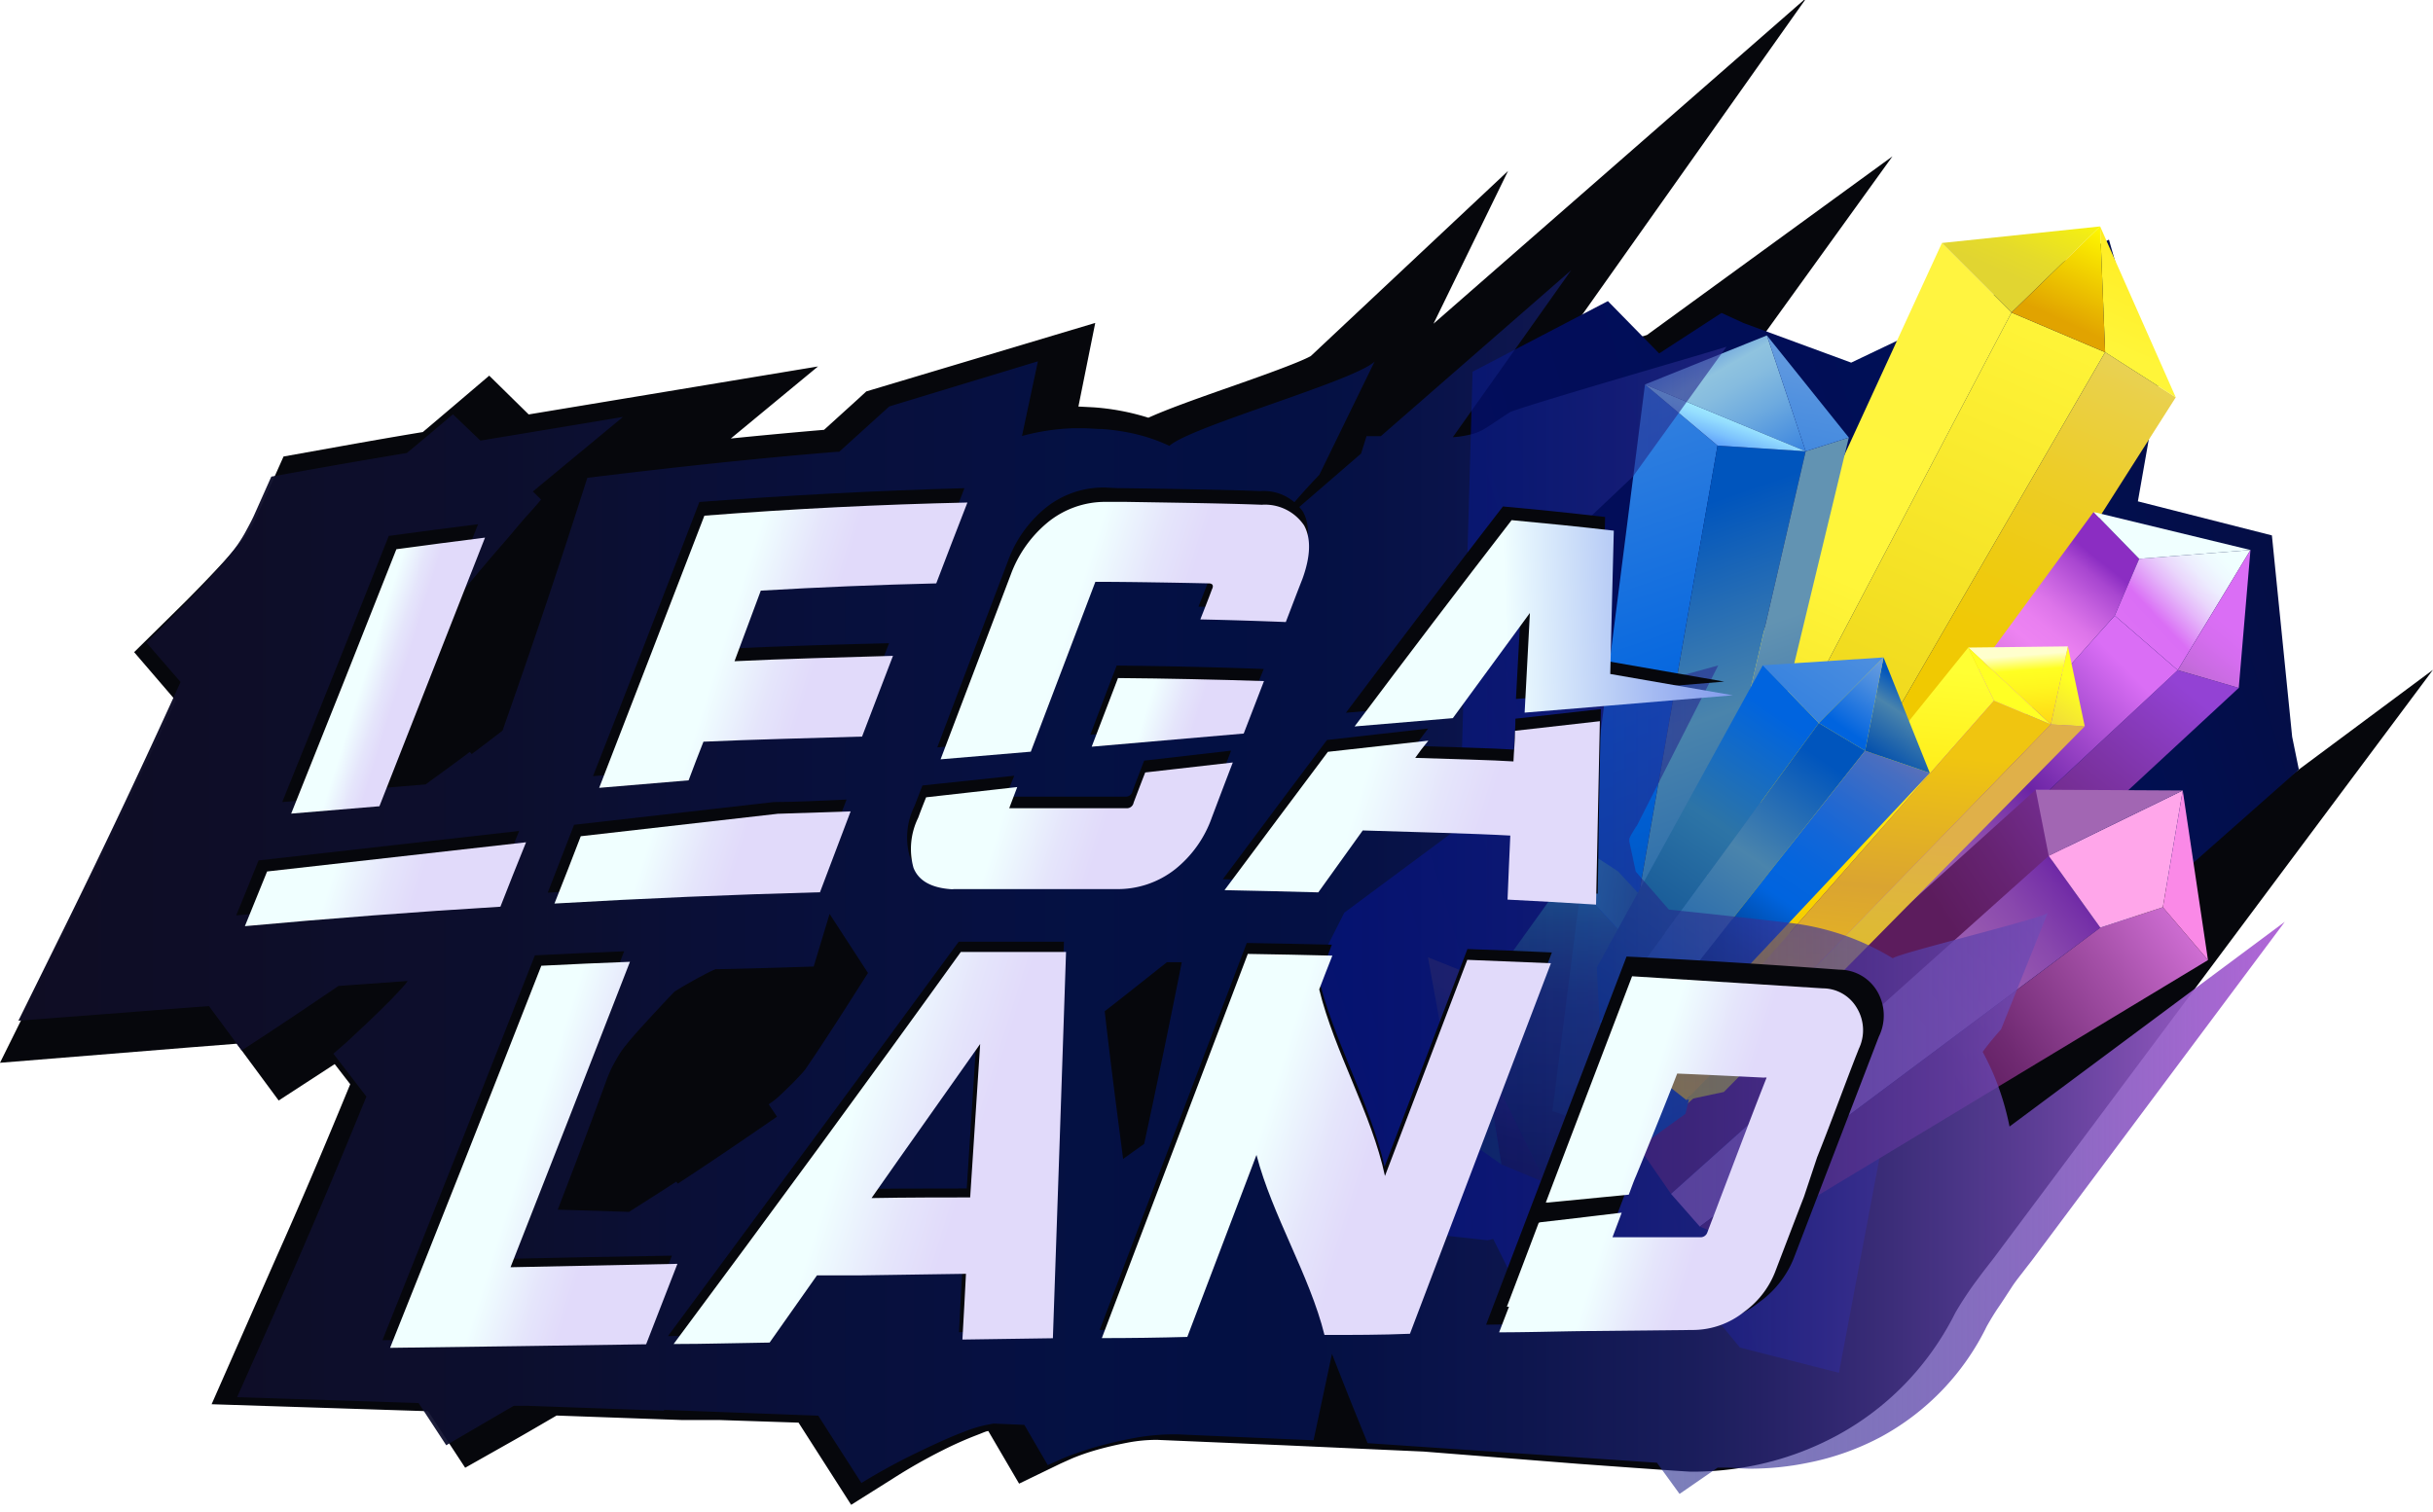 <svg id="Layer_1" data-name="Layer 1" xmlns="http://www.w3.org/2000/svg" xmlns:xlink="http://www.w3.org/1999/xlink" viewBox="0 0 185 115"><defs><style>.cls-1{mask:url(#mask);filter:url(#luminosity-noclip-2);}.cls-2{mix-blend-mode:multiply;fill:url(#linear-gradient);}.cls-3{fill:#06070c;}.cls-4{fill:url(#linear-gradient-2);}.cls-5{fill:url(#linear-gradient-3);}.cls-6{fill:url(#linear-gradient-4);}.cls-7{fill:url(#linear-gradient-5);}.cls-8{fill:url(#linear-gradient-6);}.cls-9{fill:url(#linear-gradient-7);}.cls-10{fill:url(#linear-gradient-8);}.cls-11{fill:url(#linear-gradient-9);}.cls-12{fill:url(#linear-gradient-10);}.cls-13{fill:url(#linear-gradient-11);}.cls-14{fill:url(#linear-gradient-12);}.cls-15{fill:url(#linear-gradient-13);}.cls-16{fill:url(#linear-gradient-14);}.cls-17{fill:url(#linear-gradient-15);}.cls-18{fill:url(#linear-gradient-16);}.cls-19{fill:url(#linear-gradient-17);}.cls-20{fill:url(#linear-gradient-18);}.cls-21{fill:url(#linear-gradient-19);}.cls-22{fill:url(#linear-gradient-20);}.cls-23{fill:url(#linear-gradient-21);}.cls-24{fill:url(#linear-gradient-22);}.cls-25{fill:url(#linear-gradient-23);}.cls-26{fill:url(#linear-gradient-24);}.cls-27{fill:url(#linear-gradient-25);}.cls-28{fill:url(#linear-gradient-26);}.cls-29{fill:url(#linear-gradient-27);}.cls-30{fill:url(#linear-gradient-28);}.cls-31{fill:url(#linear-gradient-29);}.cls-32{fill:url(#linear-gradient-30);}.cls-33{fill:url(#linear-gradient-31);}.cls-34{fill:url(#linear-gradient-32);}.cls-35{opacity:0.8;}.cls-36{fill:url(#linear-gradient-33);}.cls-37{fill:url(#linear-gradient-34);}.cls-38{fill:url(#linear-gradient-35);}.cls-39{fill:url(#linear-gradient-36);}.cls-40{mask:url(#mask-2);}.cls-41{fill:url(#linear-gradient-37);}.cls-42{fill:url(#linear-gradient-38);}.cls-43{fill:url(#linear-gradient-39);}.cls-44{fill:url(#linear-gradient-40);}.cls-45{fill:url(#linear-gradient-41);}.cls-46{fill:url(#linear-gradient-42);}.cls-47{fill:url(#linear-gradient-43);}.cls-48{fill:url(#linear-gradient-44);}.cls-49{fill:url(#linear-gradient-45);}.cls-50{fill:url(#linear-gradient-46);}.cls-51{fill:url(#linear-gradient-47);}.cls-52{fill:url(#linear-gradient-48);}.cls-53{fill:url(#linear-gradient-49);}.cls-54{fill:url(#linear-gradient-50);}.cls-55{fill:url(#linear-gradient-51);}.cls-56{fill:url(#linear-gradient-52);}.cls-57{fill:url(#linear-gradient-53);}.cls-58{fill:url(#linear-gradient-54);}.cls-59{fill:url(#linear-gradient-55);}.cls-60{fill:url(#linear-gradient-56);}.cls-61{fill:url(#linear-gradient-57);}.cls-62{fill:url(#linear-gradient-58);}.cls-63{fill:url(#linear-gradient-59);}.cls-64{filter:url(#luminosity-noclip);}</style><filter id="luminosity-noclip" x="108.58" y="-9119.03" width="10.61" height="32766" filterUnits="userSpaceOnUse" color-interpolation-filters="sRGB"><feFlood flood-color="#fff" result="bg"/><feBlend in="SourceGraphic" in2="bg"/></filter><mask id="mask" x="108.58" y="-9119.03" width="10.61" height="32766" maskUnits="userSpaceOnUse"><g class="cls-64"/></mask><linearGradient id="linear-gradient" x1="-33.06" y1="430.49" x2="-33.06" y2="418.01" gradientTransform="matrix(0.87, 0.22, -0.2, 0.98, 229, -337.96)" gradientUnits="userSpaceOnUse"><stop offset="0.06" stop-color="#fff"/><stop offset="0.36" stop-color="#fcfcfc"/><stop offset="1" stop-color="#fff"/></linearGradient><linearGradient id="linear-gradient-2" x1="270.4" y1="20.79" x2="55.51" y2="86.88" gradientUnits="userSpaceOnUse"><stop offset="0" stop-color="#0f0d24"/><stop offset="0.16" stop-color="#0e0d27"/><stop offset="0.3" stop-color="#0b0e32"/><stop offset="0.43" stop-color="#050e43"/><stop offset="0.53" stop-color="#000f55"/><stop offset="0.67" stop-color="#020d5a"/><stop offset="0.82" stop-color="#090967"/><stop offset="0.99" stop-color="#13017d"/><stop offset="1" stop-color="#14007f"/></linearGradient><linearGradient id="linear-gradient-3" x1="-14.53" y1="698.26" x2="-14.53" y2="636.84" gradientTransform="matrix(0.92, 0.4, -0.47, 1.03, 463.94, -631.68)" gradientUnits="userSpaceOnUse"><stop offset="0" stop-color="#e0bd00"/><stop offset="0.55" stop-color="#fdf135"/><stop offset="0.6" stop-color="#fff539"/><stop offset="0.92" stop-color="#fff440"/></linearGradient><linearGradient id="linear-gradient-4" x1="-8.96" y1="698.28" x2="-8.96" y2="639.18" gradientTransform="matrix(0.92, 0.4, -0.47, 1.03, 463.94, -631.68)" gradientUnits="userSpaceOnUse"><stop offset="0" stop-color="#e0bd00"/><stop offset="0.93" stop-color="#fdf135"/><stop offset="1" stop-color="#fff539"/></linearGradient><linearGradient id="linear-gradient-5" x1="-12.73" y1="639.25" x2="-12.73" y2="631.58" gradientTransform="matrix(0.92, 0.4, -0.47, 1.03, 463.94, -631.68)" gradientUnits="userSpaceOnUse"><stop offset="0.12" stop-color="#e1d531"/><stop offset="0.35" stop-color="#e5db2a"/><stop offset="0.71" stop-color="#f2ec16"/><stop offset="1" stop-color="#ff0"/></linearGradient><linearGradient id="linear-gradient-6" x1="-3.33" y1="698.28" x2="-3.33" y2="639.18" gradientTransform="matrix(0.92, 0.4, -0.47, 1.03, 463.94, -631.68)" gradientUnits="userSpaceOnUse"><stop offset="0" stop-color="#e6cb0a"/><stop offset="0.33" stop-color="#e9ca07"/><stop offset="0.53" stop-color="#f0c900"/><stop offset="0.62" stop-color="#f0c905"/><stop offset="0.72" stop-color="#eecb12"/><stop offset="0.83" stop-color="#edcd28"/><stop offset="0.94" stop-color="#ead047"/><stop offset="1" stop-color="#e8d25d"/></linearGradient><linearGradient id="linear-gradient-7" x1="-2.21" y1="640.06" x2="-2.21" y2="631.58" gradientTransform="matrix(0.92, 0.4, -0.47, 1.03, 463.94, -631.68)" gradientUnits="userSpaceOnUse"><stop offset="0" stop-color="#fff539"/><stop offset="0.92" stop-color="#ffec21"/></linearGradient><linearGradient id="linear-gradient-8" x1="-2.82" y1="577.27" x2="-2.75" y2="568.51" gradientTransform="translate(394.37 -500.59) rotate(24.06)" gradientUnits="userSpaceOnUse"><stop offset="0.12" stop-color="#e1a300"/><stop offset="1" stop-color="#fff900"/></linearGradient><linearGradient id="linear-gradient-9" x1="97.78" y1="985.88" x2="97.78" y2="948.01" gradientTransform="matrix(0.78, 0.63, -0.63, 0.78, 685.29, -750.17)" gradientUnits="userSpaceOnUse"><stop offset="0.38" stop-color="#5c1c5d"/><stop offset="0.52" stop-color="#662372"/><stop offset="0.79" stop-color="#7e34a7"/><stop offset="1" stop-color="#9342d4"/></linearGradient><linearGradient id="linear-gradient-10" x1="94.97" y1="949.56" x2="90.84" y2="985.61" gradientTransform="matrix(0.78, 0.63, -0.63, 0.78, 685.29, -750.17)" gradientUnits="userSpaceOnUse"><stop offset="0" stop-color="#da6ef5"/><stop offset="0.14" stop-color="#a94ed2"/><stop offset="0.32" stop-color="#6b24a5"/><stop offset="0.36" stop-color="#7631a8"/><stop offset="0.45" stop-color="#8948ad"/><stop offset="0.55" stop-color="#9759b0"/><stop offset="0.66" stop-color="#9f63b2"/><stop offset="0.81" stop-color="#a266b3"/></linearGradient><linearGradient id="linear-gradient-11" x1="88.68" y1="985.39" x2="88.68" y2="944.52" gradientTransform="matrix(0.78, 0.63, -0.63, 0.78, 685.29, -750.17)" gradientUnits="userSpaceOnUse"><stop offset="0.2" stop-color="#5c1c5d"/><stop offset="0.31" stop-color="#702a72"/><stop offset="0.53" stop-color="#a550a8"/><stop offset="0.8" stop-color="#ed83f2"/><stop offset="0.84" stop-color="#e97ff0"/><stop offset="0.88" stop-color="#dc74e9"/><stop offset="0.92" stop-color="#c661df"/><stop offset="0.97" stop-color="#a846d0"/><stop offset="1" stop-color="#8b2dc2"/></linearGradient><linearGradient id="linear-gradient-12" x1="95.57" y1="938.37" x2="93.92" y2="950.38" gradientTransform="matrix(0.78, 0.63, -0.63, 0.78, 685.29, -750.17)" gradientUnits="userSpaceOnUse"><stop offset="0" stop-color="azure"/><stop offset="0.08" stop-color="#effaff"/><stop offset="0.18" stop-color="#ededfe"/><stop offset="0.28" stop-color="#ead7fc"/><stop offset="0.38" stop-color="#e5b7fa"/><stop offset="0.48" stop-color="#df90f7"/><stop offset="0.56" stop-color="#da6ef5"/><stop offset="0.73" stop-color="#dc70f5"/><stop offset="0.82" stop-color="#e179f3"/><stop offset="0.9" stop-color="#ea87f0"/><stop offset="0.97" stop-color="#f79aec"/><stop offset="1" stop-color="#ffa6ea"/></linearGradient><linearGradient id="linear-gradient-13" x1="91.09" y1="941.79" x2="92.34" y2="944.91" gradientTransform="matrix(0.78, 0.63, -0.63, 0.78, 685.29, -750.17)" gradientUnits="userSpaceOnUse"><stop offset="0.41" stop-color="azure"/><stop offset="0.54" stop-color="#f3ddf8"/><stop offset="0.75" stop-color="#f7b0ef"/><stop offset="0.91" stop-color="#f994e9"/><stop offset="1" stop-color="#fa89e7"/></linearGradient><linearGradient id="linear-gradient-14" x1="99.63" y1="949.87" x2="99.63" y2="939.29" gradientTransform="matrix(0.78, 0.63, -0.63, 0.78, 685.29, -750.17)" gradientUnits="userSpaceOnUse"><stop offset="0" stop-color="#a266b3"/><stop offset="0.12" stop-color="#b068c3"/><stop offset="0.35" stop-color="#c76bdf"/><stop offset="0.56" stop-color="#d56def"/><stop offset="0.72" stop-color="#da6ef5"/></linearGradient><linearGradient id="linear-gradient-15" x1="2559.67" y1="1385.22" x2="2559.67" y2="1345.02" gradientTransform="matrix(-0.55, -0.83, -0.83, 0.55, 2697, 1447.36)" xlink:href="#linear-gradient-9"/><linearGradient id="linear-gradient-16" x1="2556.69" y1="1346.66" x2="2552.31" y2="1384.94" gradientTransform="matrix(-0.55, -0.83, -0.83, 0.55, 2697, 1447.36)" xlink:href="#linear-gradient-10"/><linearGradient id="linear-gradient-17" x1="2550.02" y1="1384.7" x2="2550.02" y2="1341.31" gradientTransform="matrix(-0.55, -0.83, -0.83, 0.55, 2697, 1447.36)" xlink:href="#linear-gradient-11"/><linearGradient id="linear-gradient-18" x1="2557.32" y1="1334.79" x2="2555.58" y2="1347.54" gradientTransform="matrix(-0.55, -0.83, -0.83, 0.55, 2697, 1447.36)" xlink:href="#linear-gradient-12"/><linearGradient id="linear-gradient-19" x1="2552.57" y1="1338.41" x2="2553.89" y2="1341.73" gradientTransform="matrix(-0.55, -0.83, -0.83, 0.55, 2697, 1447.36)" xlink:href="#linear-gradient-13"/><linearGradient id="linear-gradient-20" x1="2561.64" y1="1346.99" x2="2561.64" y2="1335.76" gradientTransform="matrix(-0.55, -0.83, -0.83, 0.55, 2697, 1447.36)" xlink:href="#linear-gradient-14"/><linearGradient id="linear-gradient-21" x1="588.45" y1="-101.56" x2="588.45" y2="-153.74" gradientTransform="translate(-389.95 371.51) rotate(-19.21)" gradientUnits="userSpaceOnUse"><stop offset="0" stop-color="#004aa6"/><stop offset="0.24" stop-color="#0055be"/><stop offset="0.53" stop-color="#0064df"/><stop offset="1" stop-color="#3682df"/></linearGradient><linearGradient id="linear-gradient-22" x1="592.98" y1="-99.27" x2="592.98" y2="-147.54" gradientTransform="translate(-389.95 371.51) rotate(-19.21)" gradientUnits="userSpaceOnUse"><stop offset="0" stop-color="#004ead"/><stop offset="0.43" stop-color="#3574ac"/><stop offset="0.6" stop-color="#4a84ac"/><stop offset="0.92" stop-color="#0055bd"/></linearGradient><linearGradient id="linear-gradient-23" x1="18.89" y1="504.64" x2="27.13" y2="511.32" gradientTransform="translate(297.88 -449.59) rotate(21.66)" gradientUnits="userSpaceOnUse"><stop offset="0.04" stop-color="#679ddf"/><stop offset="0.22" stop-color="#8fc3df"/><stop offset="0.37" stop-color="#86bcdf"/><stop offset="0.62" stop-color="#6daadf"/><stop offset="0.94" stop-color="#458cdf"/><stop offset="1" stop-color="#3c85df"/></linearGradient><linearGradient id="linear-gradient-24" x1="596.2" y1="-99.27" x2="596.2" y2="-144.92" gradientTransform="translate(-389.95 371.51) rotate(-19.21)" gradientUnits="userSpaceOnUse"><stop offset="0" stop-color="#00479e"/><stop offset="0.21" stop-color="#1859a3"/><stop offset="0.66" stop-color="#5488af"/><stop offset="0.75" stop-color="#6293b2"/></linearGradient><linearGradient id="linear-gradient-25" x1="603.76" y1="-138.09" x2="617.01" y2="-160.02" gradientTransform="translate(-389.95 371.51) rotate(-19.21)" gradientUnits="userSpaceOnUse"><stop offset="0.12" stop-color="#3682df"/><stop offset="0.26" stop-color="#3d86df"/><stop offset="0.47" stop-color="#5191df"/><stop offset="0.62" stop-color="#649bdf"/></linearGradient><linearGradient id="linear-gradient-26" x1="22.7" y1="507.77" x2="22.94" y2="511.73" gradientTransform="translate(297.88 -449.59) rotate(21.66)" gradientUnits="userSpaceOnUse"><stop offset="0.01" stop-color="#c5e8ff"/><stop offset="0.23" stop-color="#9ee8ff"/><stop offset="0.37" stop-color="#95defe"/><stop offset="0.61" stop-color="#7cc2fd"/><stop offset="0.92" stop-color="#5496fa"/><stop offset="1" stop-color="#4889f9"/></linearGradient><linearGradient id="linear-gradient-27" x1="135.29" y1="352.41" x2="135.29" y2="317.41" gradientTransform="matrix(1, 0.1, -0.1, 1, 36.17, -280.8)" gradientUnits="userSpaceOnUse"><stop offset="0" stop-color="#ca9600"/><stop offset="0.2" stop-color="#dcae00"/><stop offset="0.53" stop-color="#ffdb00"/><stop offset="1" stop-color="#ff3"/></linearGradient><linearGradient id="linear-gradient-28" x1="138.53" y1="353.75" x2="138.53" y2="321.24" gradientTransform="matrix(1, 0.1, -0.1, 1, 36.17, -280.8)" gradientUnits="userSpaceOnUse"><stop offset="0" stop-color="gold"/><stop offset="0.6" stop-color="#daa431"/><stop offset="0.92" stop-color="#f0c510"/></linearGradient><linearGradient id="linear-gradient-29" x1="-16.21" y1="1159.16" x2="-11.2" y2="1163.22" gradientTransform="matrix(0.69, 0.73, -0.73, 0.69, 1005.01, -737.94)" gradientUnits="userSpaceOnUse"><stop offset="0.04" stop-color="#ffffcd"/><stop offset="0.22" stop-color="#ff2"/><stop offset="0.43" stop-color="#fff61f"/><stop offset="0.79" stop-color="#ffdd17"/><stop offset="1" stop-color="#ffcb11"/></linearGradient><linearGradient id="linear-gradient-30" x1="140.86" y1="353.75" x2="140.86" y2="322.51" gradientTransform="matrix(1, 0.1, -0.1, 1, 36.17, -280.8)" gradientUnits="userSpaceOnUse"><stop offset="0" stop-color="#d9cd0a"/><stop offset="0.31" stop-color="#dcc222"/><stop offset="0.75" stop-color="#e0b049"/></linearGradient><linearGradient id="linear-gradient-31" x1="148.78" y1="327.56" x2="157.94" y2="312.4" gradientTransform="matrix(1, 0.1, -0.1, 1, 36.17, -280.8)" gradientUnits="userSpaceOnUse"><stop offset="0.12" stop-color="#e1b84d"/><stop offset="0.22" stop-color="#e4bf49"/><stop offset="0.38" stop-color="#edd33c"/><stop offset="0.56" stop-color="#faf429"/><stop offset="0.62" stop-color="#ff2"/></linearGradient><linearGradient id="linear-gradient-32" x1="-14.1" y1="1161.63" x2="-13.96" y2="1164.04" gradientTransform="matrix(0.69, 0.73, -0.73, 0.69, 1005.01, -737.94)" gradientUnits="userSpaceOnUse"><stop offset="0.01" stop-color="#ffff24"/><stop offset="0.23" stop-color="#ff1"/><stop offset="0.43" stop-color="#fff519"/><stop offset="0.76" stop-color="#ffd92f"/><stop offset="1" stop-color="#ffc242"/></linearGradient><linearGradient id="linear-gradient-33" x1="-28.77" y1="419.72" x2="-24.11" y2="442.74" gradientTransform="matrix(0.87, 0.22, -0.2, 0.98, 229, -337.96)" gradientUnits="userSpaceOnUse"><stop offset="0" stop-color="#2aa6a4"/><stop offset="0.01" stop-color="#2aa3a2"/><stop offset="0.14" stop-color="#247484"/><stop offset="0.27" stop-color="#20526f"/><stop offset="0.36" stop-color="#1d3d62"/><stop offset="0.43" stop-color="#1c365d"/><stop offset="0.65" stop-color="#16294a"/><stop offset="1" stop-color="#0a1024"/></linearGradient><linearGradient id="linear-gradient-34" x1="-19.39" y1="443.95" x2="-19.39" y2="422.69" gradientTransform="matrix(0.87, 0.22, -0.2, 0.98, 229, -337.96)" gradientUnits="userSpaceOnUse"><stop offset="0" stop-color="#4d3459"/><stop offset="0.03" stop-color="#432f58"/><stop offset="0.12" stop-color="#322657"/><stop offset="0.2" stop-color="#272156"/><stop offset="0.31" stop-color="#241f56"/><stop offset="0.55" stop-color="#19345b"/><stop offset="0.79" stop-color="#11415e"/><stop offset="1" stop-color="#0f465f"/></linearGradient><linearGradient id="linear-gradient-35" x1="-28.03" y1="444.3" x2="-28.03" y2="436.34" gradientTransform="matrix(0.87, 0.22, -0.2, 0.98, 229, -337.96)" gradientUnits="userSpaceOnUse"><stop offset="0" stop-color="#130e2b"/><stop offset="0.32" stop-color="#150f2e"/><stop offset="0.59" stop-color="#1a1339"/><stop offset="0.84" stop-color="#231a4a"/><stop offset="1" stop-color="#2a2059"/></linearGradient><linearGradient id="linear-gradient-36" x1="-33.96" y1="443.21" x2="-32.64" y2="430.4" gradientTransform="matrix(0.87, 0.22, -0.2, 0.98, 229, -337.96)" gradientUnits="userSpaceOnUse"><stop offset="0" stop-color="#0c364a"/><stop offset="0.28" stop-color="#11324c"/><stop offset="0.59" stop-color="#1e2553"/><stop offset="0.69" stop-color="#241f56"/><stop offset="0.83" stop-color="#272156"/><stop offset="0.95" stop-color="#322657"/><stop offset="1" stop-color="#382957"/></linearGradient><filter id="luminosity-noclip-2" x="108.58" y="63.12" width="10.61" height="11.58" filterUnits="userSpaceOnUse" color-interpolation-filters="sRGB"><feFlood flood-color="#fff" result="bg"/><feBlend in="SourceGraphic" in2="bg"/></filter><mask id="mask-2" x="108.58" y="63.12" width="10.61" height="11.58" maskUnits="userSpaceOnUse"><g class="cls-1"><polygon class="cls-2" points="108.58 72.81 110.65 68.74 118.21 63.12 119.19 66.52 113.32 74.7 108.58 72.81"/></g></mask><linearGradient id="linear-gradient-37" x1="-33.06" y1="430.49" x2="-33.06" y2="418.01" gradientTransform="matrix(0.87, 0.22, -0.2, 0.98, 229, -337.96)" gradientUnits="userSpaceOnUse"><stop offset="0.06" stop-color="#382f73"/><stop offset="0.36" stop-color="#2c5694"/><stop offset="0.44" stop-color="#2c5d98"/><stop offset="0.57" stop-color="#2c72a1"/><stop offset="0.73" stop-color="#2c94b2"/><stop offset="0.9" stop-color="#2dc3c8"/><stop offset="1" stop-color="#2de0d6"/></linearGradient><linearGradient id="linear-gradient-38" x1="-29.81" y1="421.44" x2="-19.09" y2="421.44" gradientTransform="matrix(0.87, 0.22, -0.2, 0.98, 229, -337.96)" gradientUnits="userSpaceOnUse"><stop offset="0" stop-color="#40bfc7"/><stop offset="1" stop-color="#134863"/></linearGradient><linearGradient id="linear-gradient-39" x1="63.15" y1="924.05" x2="63.15" y2="898.1" gradientTransform="matrix(0.83, 0.56, -0.65, 0.93, 668.26, -817.91)" gradientUnits="userSpaceOnUse"><stop offset="0" stop-color="#003d87"/><stop offset="0.57" stop-color="#2b72a5"/><stop offset="0.6" stop-color="#2d74a6"/><stop offset="0.92" stop-color="#0064df"/></linearGradient><linearGradient id="linear-gradient-40" x1="67.89" y1="924.15" x2="67.89" y2="899.01" gradientTransform="matrix(0.83, 0.56, -0.65, 0.93, 668.26, -817.91)" xlink:href="#linear-gradient-22"/><linearGradient id="linear-gradient-41" x1="63.73" y1="899.2" x2="63.73" y2="893.13" gradientTransform="matrix(0.83, 0.56, -0.65, 0.93, 668.26, -817.91)" gradientUnits="userSpaceOnUse"><stop offset="0" stop-color="#3682df"/><stop offset="0.66" stop-color="#458adf"/><stop offset="0.91" stop-color="#4c8edf"/></linearGradient><linearGradient id="linear-gradient-42" x1="71.92" y1="924.15" x2="71.92" y2="897.82" gradientTransform="matrix(0.83, 0.56, -0.65, 0.93, 668.26, -817.91)" gradientUnits="userSpaceOnUse"><stop offset="0" stop-color="#002a5e"/><stop offset="0.11" stop-color="#002b61"/><stop offset="0.2" stop-color="#00306c"/><stop offset="0.28" stop-color="#00387d"/><stop offset="0.37" stop-color="#004396"/><stop offset="0.44" stop-color="#0051b5"/><stop offset="0.52" stop-color="#0063dc"/><stop offset="0.53" stop-color="#0064df"/><stop offset="0.62" stop-color="#0565dd"/><stop offset="0.72" stop-color="#1266d8"/><stop offset="0.83" stop-color="#2869ce"/><stop offset="0.95" stop-color="#476ec1"/><stop offset="1" stop-color="#5970ba"/></linearGradient><linearGradient id="linear-gradient-43" x1="71.28" y1="899.01" x2="71.28" y2="893.13" gradientTransform="matrix(0.83, 0.56, -0.65, 0.93, 668.26, -817.91)" xlink:href="#linear-gradient-22"/><linearGradient id="linear-gradient-44" x1="69.83" y1="871.67" x2="69.89" y2="864.76" gradientTransform="matrix(0.82, 0.57, -0.57, 0.82, 576.36, -701.64)" gradientUnits="userSpaceOnUse"><stop offset="0" stop-color="#0064df"/><stop offset="0.15" stop-color="#156fdf"/><stop offset="0.54" stop-color="#478bdf"/><stop offset="0.83" stop-color="#669cdf"/><stop offset="1" stop-color="#72a3df"/></linearGradient><linearGradient id="linear-gradient-45" x1="1.4" y1="67.07" x2="173.76" y2="67.07" gradientUnits="userSpaceOnUse"><stop offset="0" stop-color="#0f0d24"/><stop offset="0.22" stop-color="#0d0f30" stop-opacity="0.93"/><stop offset="0.41" stop-color="#071453" stop-opacity="0.72"/><stop offset="0.53" stop-color="#001979" stop-opacity="0.5"/><stop offset="0.59" stop-color="#051b7b" stop-opacity="0.51"/><stop offset="0.66" stop-color="#122183" stop-opacity="0.55"/><stop offset="0.74" stop-color="#282b8e" stop-opacity="0.61"/><stop offset="0.81" stop-color="#48389f" stop-opacity="0.7"/><stop offset="0.89" stop-color="#704ab4" stop-opacity="0.82"/><stop offset="0.97" stop-color="#a05fce" stop-opacity="0.95"/><stop offset="1" stop-color="#b166d7"/></linearGradient><linearGradient id="linear-gradient-46" x1="25.99" y1="50.29" x2="30.5" y2="51.7" gradientUnits="userSpaceOnUse"><stop offset="0.41" stop-color="azure"/><stop offset="0.77" stop-color="#e5e5fb"/><stop offset="1" stop-color="#e1dafa"/></linearGradient><linearGradient id="linear-gradient-47" x1="21.06" y1="64.67" x2="31.69" y2="68" xlink:href="#linear-gradient-46"/><linearGradient id="linear-gradient-48" x1="44.74" y1="62.5" x2="55.92" y2="66" xlink:href="#linear-gradient-46"/><linearGradient id="linear-gradient-49" x1="50.54" y1="46.23" x2="62.21" y2="49.89" xlink:href="#linear-gradient-46"/><linearGradient id="linear-gradient-50" x1="84.66" y1="52.76" x2="90.99" y2="54.74" xlink:href="#linear-gradient-46"/><linearGradient id="linear-gradient-51" x1="76.09" y1="45.56" x2="88.85" y2="49.56" xlink:href="#linear-gradient-46"/><linearGradient id="linear-gradient-52" x1="71.46" y1="59.26" x2="83.89" y2="63.15" xlink:href="#linear-gradient-46"/><linearGradient id="linear-gradient-53" x1="97.02" y1="58.04" x2="112.75" y2="62.97" xlink:href="#linear-gradient-46"/><linearGradient id="linear-gradient-54" x1="119.42" y1="53.33" x2="120.75" y2="53.75" xlink:href="#linear-gradient-46"/><linearGradient id="linear-gradient-55" x1="35.26" y1="86.73" x2="46.15" y2="90.14" xlink:href="#linear-gradient-46"/><linearGradient id="linear-gradient-56" x1="57.66" y1="84.65" x2="73.43" y2="89.59" xlink:href="#linear-gradient-46"/><linearGradient id="linear-gradient-57" x1="90.15" y1="84.13" x2="104" y2="88.46" xlink:href="#linear-gradient-46"/><linearGradient id="linear-gradient-58" x1="119.38" y1="86.02" x2="130.71" y2="89.57" xlink:href="#linear-gradient-46"/><linearGradient id="linear-gradient-59" x1="94.2" y1="47.91" x2="143.59" y2="46.37" gradientUnits="userSpaceOnUse"><stop offset="0.41" stop-color="azure"/><stop offset="0.45" stop-color="#e2f2fd"/><stop offset="0.64" stop-color="#a3b9f2"/><stop offset="0.8" stop-color="#758fea"/><stop offset="0.93" stop-color="#5976e5"/><stop offset="1" stop-color="#4e6ce3"/></linearGradient></defs><title>Artboard 26</title><path class="cls-3" d="M137.39-.2,117.63,27.72l7.6-2.24L143.9,11.89,123.21,40.58l-.25.24q-1.68,1.6-3.33,3.15.54,2.53,1.09,5.07l12.9-3.55-9.51,18.76.7.8c2.34.25,4.67.51,7,.78a21.88,21.88,0,0,1,5.82,1.5c.47.19,1,.4,1.43.65.93-.28,2.24-.63,4.15-1.14,1.49-.4,3.65-1,4.53-1.25l10.56-8.14-7.6,19L185,50.94,151.59,95.7l-.63.81c-.21.27-.46.61-.75,1s-.57.8-.87,1.26-.46.73-.67,1.09a21.74,21.74,0,0,1-3.69,5.26,21.32,21.32,0,0,1-5.29,4.05,22.79,22.79,0,0,1-6.27,2.28,23.73,23.73,0,0,1-4.82.48c-.4,0-8.61-.6-8.61-.6l-11.73-.93-10.64-.48L88,109.51a11.6,11.6,0,0,0-2.2.2c-1,.19-1.87.4-2.61.62a17.42,17.42,0,0,0-1.67.59l-.87.39-3.16,1.53-2.34-4c-.15,0-.41.13-.78.27a27.87,27.87,0,0,0-2.71,1.2,41.15,41.15,0,0,0-3.76,2.14l-3.18,2-4-6.25L54.69,108l-2.85,0-9.52-.34c-1.29.75-2.58,1.51-3.87,2.23l-3.08,1.74-2.82-4.3-16.46-.53L21,95.65c1.79-4,3.64-8.35,5.63-13.19l-1.18-1.53L21.19,83.7,18,79.38l-3.68.29L0,80.83,6.36,68c2.32-4.72,4.67-9.66,7-14.72L10.2,49.6l3.53-3.48c.48-.47,1-1,1.61-1.63s1.19-1.24,1.78-1.89.85-1,1.15-1.32a8.75,8.75,0,0,0,.74-1c.25-.46.44-.82.55-1.08l2-4.48,4.24-.76c2.12-.38,4.23-.75,6.35-1.1l2.43-2.06,2.62-2.23,3,2.95,22-3.65-6.63,5.48c2.37-.24,4.74-.46,7.09-.66l2.57-2.33.64-.59,17.41-5.21L82,30.92l1.16.06a18.2,18.2,0,0,1,2.93.45c.41.1.82.21,1.23.34,1.35-.61,3.28-1.31,6.19-2.33,2.11-.74,5.25-1.85,6.16-2.36l15-14.08-5.67,11.62"/><polygon class="cls-4" points="174.29 56.03 172.75 40.72 162.56 38.13 164.24 28.58 162.68 26.38 160.36 18.23 140.76 27.58 132.58 24.57 130.9 23.8 126.16 26.88 122.26 22.9 111.97 28.27 111 62.9 110.99 62.9 102.22 69.41 99.83 74.13 102.67 89.82 106.29 92.39 110.19 94.01 113.12 94.33 113.54 94.23 116.19 99.55 121.79 100.45 125.16 97.42 125.82 96.95 125.75 97.23 128.49 99.69 130.1 99.81 132.3 102.49 139.83 104.41 143.22 86.44 174.8 58.53 174.29 56.03"/><polygon class="cls-5" points="121.7 83.17 120.65 77.23 147.66 18.48 152.95 23.77 121.7 83.17"/><polygon class="cls-6" points="126.23 85.18 160.07 26.79 152.95 23.77 121.7 83.17 126.23 85.18"/><polygon class="cls-7" points="147.66 18.48 159.69 17.22 152.95 23.77 147.66 18.48"/><polygon class="cls-8" points="126.23 85.18 132.4 82.12 165.44 30.22 160.07 26.79 126.23 85.18"/><polygon class="cls-9" points="159.69 17.22 165.44 30.22 160.07 26.79 159.69 17.22"/><polygon class="cls-10" points="159.69 17.22 152.95 23.77 160.07 26.79 159.69 17.22"/><polygon class="cls-11" points="142.15 78.32 170.23 52.32 165.59 50.97 139.04 75.73 142.15 78.32"/><polygon class="cls-12" points="165.59 50.97 160.8 46.82 136.89 73.46 139.04 75.73 165.59 50.97"/><polygon class="cls-13" points="160.8 46.82 162.66 42.5 159.19 38.94 135.99 70.52 136.89 73.46 160.8 46.82"/><polygon class="cls-14" points="165.59 50.97 171.12 41.83 162.66 42.5 160.8 46.82 165.59 50.97"/><polygon class="cls-15" points="159.19 38.94 171.12 41.83 162.66 42.5 159.19 38.94"/><polygon class="cls-16" points="171.12 41.83 170.23 52.32 165.59 50.97 171.12 41.83"/><polygon class="cls-17" points="124.62 87.27 154.79 60.06 155.78 65.09 127.06 90.8 124.62 87.27"/><polygon class="cls-18" points="155.78 65.09 159.7 70.55 129.25 93.29 127.06 90.8 155.78 65.09"/><polygon class="cls-19" points="159.7 70.55 164.46 69 167.89 73.02 132.27 94.52 129.25 93.29 159.7 70.55"/><polygon class="cls-20" points="155.78 65.09 165.97 60.12 164.46 69 159.7 70.55 155.78 65.09"/><polygon class="cls-21" points="167.89 73.02 165.97 60.12 164.46 69 167.89 73.02"/><polygon class="cls-22" points="165.97 60.12 154.79 60.06 155.78 65.09 165.97 60.12"/><polygon class="cls-23" points="121.52 85.73 118.04 84.5 125.08 29.24 130.6 33.89 121.52 85.73"/><polygon class="cls-24" points="125.1 86.92 137.3 34.32 130.6 33.89 121.52 85.73 125.1 86.92"/><polygon class="cls-25" points="125.08 29.24 134.35 25.51 137.3 34.32 125.08 29.24"/><polygon class="cls-26" points="125.1 86.92 128.16 84.71 140.58 33.28 137.3 34.32 125.1 86.92"/><polygon class="cls-27" points="134.35 25.51 140.58 33.28 137.3 34.32 134.35 25.51"/><polygon class="cls-28" points="125.08 29.24 137.3 34.32 130.6 33.89 125.08 29.24"/><polygon class="cls-29" points="126.27 82.12 124.4 80.58 149.66 49.25 151.62 53.29 126.27 82.12"/><polygon class="cls-30" points="128.22 83.66 155.94 55.1 151.62 53.29 126.27 82.12 128.22 83.66"/><polygon class="cls-31" points="149.66 49.25 157.24 49.16 155.94 55.1 149.66 49.25"/><polygon class="cls-32" points="128.22 83.66 131.08 83.05 158.52 55.24 155.94 55.1 128.22 83.66"/><polygon class="cls-33" points="157.24 49.16 158.52 55.24 155.94 55.1 157.24 49.16"/><polygon class="cls-34" points="149.66 49.25 155.94 55.1 151.62 53.29 149.66 49.25"/><g class="cls-35"><path class="cls-36" d="M117.52,90l-4.61-9.35.41-5.91,5.87-8.18s4.12,4.37,4.74,5.12-3.88,18.6-3.88,18.6Z"/><polygon class="cls-37" points="123.94 71.64 126.54 70.06 126.93 76.51 123.47 89.43 120.05 90.24 123.94 71.64"/><polygon class="cls-38" points="112.91 80.61 114.16 88.56 117.52 89.96 112.91 80.61"/><polygon class="cls-39" points="113.32 74.7 108.58 72.81 111.04 86.35 114.16 88.56 112.91 80.61 113.32 74.7"/><g class="cls-40"><polygon class="cls-41" points="108.58 72.81 110.65 68.74 118.21 63.12 119.19 66.52 113.32 74.7 108.58 72.81"/></g><polygon class="cls-42" points="126.54 70.06 123.03 66.27 118.21 63.12 119.19 66.52 123.94 71.64 126.54 70.06"/></g><polygon class="cls-43" points="121.63 77.74 121.42 73.58 134.04 50.6 138.3 54.99 121.63 77.74"/><polygon class="cls-44" points="124.11 79.56 141.82 57.1 138.3 54.99 121.63 77.74 124.11 79.56"/><polygon class="cls-45" points="134.04 50.6 143.22 50 138.3 54.99 134.04 50.6"/><polygon class="cls-46" points="124.11 79.56 129.45 77.19 146.74 58.79 141.82 57.1 124.11 79.56"/><polygon class="cls-47" points="143.22 50 146.74 58.79 141.82 57.1 143.22 50"/><polygon class="cls-48" points="143.22 50 138.3 54.99 141.82 57.1 143.22 50"/><path class="cls-49" d="M152.8,85.68a20.7,20.7,0,0,0-1.14-3.79,20.48,20.48,0,0,0-.9-1.89c.39-.54.86-1.11,1.4-1.72l3.54-8.84c-.62.47-11.15,3-11.78,3.44a20.1,20.1,0,0,0-2.7-1.37A19.43,19.43,0,0,0,136,70.18q-4.54-.53-9.1-1l-2.52-2.89L123.89,64l0-.2s0,0,0,0a2.22,2.22,0,0,1,.2-.41c.14-.24.27-.45.4-.64l6.16-12.14-9.15,2.52c-.87-4-1.74-8-2.58-11.94,1.73-1.62,3.47-3.26,5.24-4.94l7.12-9.88c-.1.08-15.93,4.63-16.5,5s-1.09.73-1.76,1.16a3.8,3.8,0,0,1-1.27.53,7.48,7.48,0,0,1-1.28.19l9-12.7L105,33.17h-1.09l-.42,1.33-6.94,6,.69-.86c.88-1.12,1.91-2.31,3.08-3.53l4.2-8.61c-1.59,1.5-14,4.94-15.6,6.41a13.38,13.38,0,0,0-2.58-.9,16.74,16.74,0,0,0-2.51-.38c-.5,0-1-.06-1.49-.06l-.77,0a17.07,17.07,0,0,0-3.86.59l1.21-5.68L67.62,30.91l-3.81,3.45h-.15c-5.32.43-10.72,1-16,1.62l-3,.36-.92,2.86c-1.71,5.31-3.53,10.69-5.4,16l-.13.37c-.78.6-1.56,1.2-2.34,1.78l-.15-.16c-1.11.84-2.24,1.65-3.36,2.47L28.2,60q1.88-4.38,3.71-8.8h0l1-2.32c.17-.39.35-.81.51-1.13s.43-.8.72-1.28A13,13,0,0,1,35,45.23q.55-.72,1.44-1.77c.64-.76,1.27-1.5,1.91-2.23S39.49,39.86,40,39.3s1-1.12,1.14-1.31l-.62-.61,6.85-5.67-10.84,1.8-2.09-2q-1.74,1.48-3.5,2.94l-.72.12c-2.38.4-4.77.81-7.15,1.24l-2.44.44-1.27,2.85c-.15.35-.41.84-.75,1.46a10.83,10.83,0,0,1-1.17,1.68c-.36.46-.84,1-1.44,1.66S14.68,45.3,14,46L12.22,47.8l-1.09,1.07,2.6,3C10.91,58.09,8,64.25,5.06,70.22L1.4,77.63,9.65,77q3.12-.25,6.24-.48l2.49,3.37c2.45-1.59,4.91-3.24,7.37-4.91h.12L31,74.61l-.19.25q-.45.52-1.17,1.26c-.58.58-1.15,1.14-1.72,1.68l-1.57,1.47-1,.87,2.51,3.26c-2.27,5.57-4.6,11.1-7,16.49l-2.83,6.37,13.8.45,2.1,3.21c1.7-1,3.42-2,5.13-3l1.1,0,10.33.37v-.06l11.73.44.75,1.18,0,0,0,0,2.53,3.94A47.61,47.61,0,0,1,70,110.35c1.33-.64,2.43-1.13,3.29-1.45a10.28,10.28,0,0,1,1.67-.52l.59-.11,2.34.1,1.78,3.06,1.1-.49c.56-.24,1.32-.51,2.24-.8a32.27,32.27,0,0,1,3.23-.77,16.43,16.43,0,0,1,3.11-.28h.17l10.36.45,1.4-6.57c.48,1.23,1,2.55,1.58,4l1.13,2.79,22,1.49,1.72,2.37,2.9-2,.55,0c.64,0,1.28.08,1.9.08a21.59,21.59,0,0,0,4.37-.44,20,20,0,0,0,5.63-2,19.06,19.06,0,0,0,8-8.37c.27-.48.58-1,.91-1.48s.7-1.06,1-1.52.64-.87.89-1.2.53-.68.62-.8l19.25-25.78ZM42.41,92c.86-2.23,1.72-4.48,2.56-6.73h0l1.13-3.07c.11-.31.25-.63.35-.85s.33-.63.54-1a6.76,6.76,0,0,1,.62-.88c.3-.38.7-.84,1.19-1.38s1.11-1.21,1.66-1.8c.3-.32.57-.61.84-.88l.52-.32c.55-.32,1.06-.61,1.55-.87s.73-.38,1.05-.51c1.36,0,7.45-.2,7.45-.2s.64-2.11,1.21-4L66,74c-1.58,2.48-3.17,5-4.78,7.35-.08.1-.19.23-.32.37s-.48.52-.79.82-.6.59-.92.88a5.6,5.6,0,0,1-.57.45l-.17.12.63.94c-2.49,1.72-5,3.43-7.54,5.09l-.12-.15c-1.19.78-2.39,1.53-3.59,2.3ZM84,76.91c1.58-1.22,3.15-2.48,4.73-3.73h1.13Q88.49,80.09,87,87L85.4,88.14C84.91,84.39,84.42,80.64,84,76.91Z"/><path class="cls-3" d="M29.56,40.76Q25.51,51,21.46,61l6.75-.56q4.08-10.21,8.14-20.57C34.1,40.15,31.83,40.45,29.56,40.76Zm-9.9,24.68c-.56,1.4-1.13,2.8-1.7,4.18q9.79-.87,19.57-1.48c.64-1.66,1.3-3.3,1.94-4.94Z"/><path class="cls-3" d="M58.84,61h0L43.65,62.73c-.66,1.72-1.34,3.44-2,5.16Q51.83,67.31,62,67l2.37-6.19C62.52,60.88,60.68,61,58.84,61ZM53.18,38.18q-4,10.45-8.09,20.85l6.85-.57h0c.37-1,.76-2,1.13-3l2.37-6.17c.7-1.8,1.38-3.6,2.08-5.4,4.48-.27,9-.44,13.43-.56.8-2.07,1.58-4.13,2.38-6.2Q63.31,37.41,53.18,38.18Zm2.27,11.15-.5,0c-.81,2.07-1.6,4.12-2.41,6.17l.54,0c3.53-.17,8.81-.3,12.15-.4C66,53,66.81,51,67.6,48.92,64.25,49,59,49.15,55.45,49.33Z"/><path class="cls-3" d="M70.14,59.74l-.6,1.56a5.37,5.37,0,0,0-.37,3.83c.39,1,1.39,1.54,2.9,1.64h.13c.16,0,.3,0,.47,0h1.46s0,0,0,0c.78-2.07,1.57-4.14,2.35-6.2L77.12,59ZM84,37.08a7,7,0,0,0-4.63,1.66,9.31,9.31,0,0,0-2.73,3.94q-2.69,7.07-5.37,14.16l6.91-.57q2.49-6.52,4.95-13,1.17-3.06,2.32-6.12l0,0Zm3,20.77c-.3.77-.59,1.54-.88,2.31a.52.52,0,0,1-.55.43c-1.92,0-6.08,0-9,0H74.44c-.79,2.08-1.58,4.14-2.37,6.2h2.08c3.33,0,8.14,0,10.52,0a7.07,7.07,0,0,0,4.55-1.53A8.63,8.63,0,0,0,92,61.31c.53-1.41,1.07-2.81,1.61-4.22Zm-2.09-7.23c-.67,1.74-1.34,3.5-2,5.26l11.65-1c.5-1.35,1-2.71,1.53-4Q90.42,50.67,84.83,50.62ZM99.08,38.93a3.61,3.61,0,0,0-3.25-1.58c-2.79-.11-7.45-.18-10.41-.22H85l-2.35,6.13h.45c2.43,0,6.46.07,8.67.12.3,0,.4.16.26.45-.29.77-.6,1.54-.9,2.31q3.28.07,6.54.21c.43-1.1.85-2.2,1.27-3.3C99.58,41.3,99.63,39.92,99.08,38.93Z"/><path class="cls-3" d="M121.73,53.93l-6.5.73c0,.78-.08,1.56-.12,2.35-1.42-.1-5-.19-7.52-.28l1-1.32-7.69.87q-3.94,5.24-7.92,10.59c2.41,0,4.82.1,7.24.17,1.13-1.59,2.27-3.17,3.4-4.75,3.54.11,8.73.24,11.3.4-.08,1.64-.14,3.27-.21,4.9,2.27.11,4.52.25,6.78.38Q121.58,61,121.73,53.93Zm0-1.31-2.49.21,2.49-.2Z"/><path class="cls-3" d="M38.31,95.75q4.57-11.65,9.15-23.4c-2.27.09-4.53.2-6.79.31q-5.78,14.75-11.59,29.27l19.61-.28c.81-2.05,1.6-4.1,2.4-6.15Q44.69,95.6,38.31,95.75Z"/><path class="cls-3" d="M80.9,71.62c-2.66,0-5.34,0-8,0-7.33,10-14.71,20-22.11,30l7.36-.11c5.39-7.62,10.77-15.27,16.12-22.87q-.39,5.88-.76,11.75c-1.94,0-7.62,0-9.57.07l-4.18,5.91,5.23,0,8.2-.11c-.09,1.69-.19,3.37-.27,5.06l6.93-.1Q80.35,86.45,80.9,71.62Z"/><path class="cls-3" d="M111.58,72.18q-3.14,8.22-6.3,16.55c-1.09-4.87-4-9.78-5.1-14.71q-2.42,6.32-4.83,12.69c1.13,4.77,4.16,9.51,5.32,14.2l6.55-.09Q112.67,86.47,118,72.44,114.8,72.29,111.58,72.18ZM94.8,71.72q-5.56,14.63-11.18,29.43,3.28,0,6.55-.09,5.58-14.7,11.1-29.21C99.11,71.8,97,71.75,94.8,71.72Z"/><path class="cls-3" d="M142.73,75.38a3.34,3.34,0,0,0-2.87-1.63q-8.07-.6-16.18-1-5.28,13.82-10.68,28l6.81-.1q4.22-11.08,8.34-21.9l7.37.36c.3,0,.38.15.25.41q-2.82,7.41-5.71,15a.63.63,0,0,1-.56.4h-9.23c-.74,1.92-1.46,3.84-2.2,5.76,2.7,0,8.81-.07,11.51-.11a6.93,6.93,0,0,0,4.2-1.54,7.57,7.57,0,0,0,2.62-3.35q3.27-8.52,6.46-16.83A3.64,3.64,0,0,0,142.73,75.38Z"/><path class="cls-3" d="M131.11,51.84l-9.35.78-2.49.21-4,.33c.14-2.53.27-5.06.41-7.59-2,2.65-3.91,5.34-5.87,8h0l-7.47.64q6-8,11.94-15.69c2.6.23,5.18.5,7.77.8-.09,3.64-.18,7.28-.27,10.89Z"/><path class="cls-50" d="M36.88,40.89c-2.24.28-4.5.58-6.74.88q-4,10.15-8,20.11l6.71-.56Q32.85,51.16,36.88,40.89Z"/><path class="cls-51" d="M40,64.06,20.31,66.28c-.57,1.39-1.13,2.78-1.69,4.16q9.72-.89,19.43-1.48C38.69,67.32,39.34,65.69,40,64.06Z"/><path class="cls-52" d="M64.68,61.71l-5.47.18h-.05l-15,1.71c-.65,1.7-1.32,3.41-2,5.12q10.11-.59,20.19-.86Z"/><path class="cls-53" d="M52.36,59.35c.37-1,.76-2,1.13-2.94,3.51-.16,8.74-.29,12.06-.39.79-2.05,1.57-4.09,2.35-6.14-3.32.1-8.55.23-12.05.41q1-2.68,2-5.37,6.69-.39,13.34-.55c.79-2.06,1.57-4.11,2.37-6.15q-10,.22-20,1-4,10.38-8,20.7l6.79-.57Z"/><path class="cls-54" d="M96.11,51.8c-3.7-.12-7.39-.2-11.1-.23l-2,5.22,11.56-1C95.08,54.47,95.6,53.13,96.11,51.8Z"/><path class="cls-55" d="M78.38,57.17q2.46-6.47,4.91-12.92c2.42,0,6.42.07,8.62.12.29,0,.39.16.25.44-.29.78-.59,1.54-.89,2.3q3.26.07,6.5.2c.42-1.09.83-2.18,1.26-3.27.63-1.73.67-3.09.13-4.08a3.58,3.58,0,0,0-3.22-1.57c-2.77-.11-7.4-.17-10.34-.22a0,0,0,0,0,0,0H84.16a6.91,6.91,0,0,0-4.59,1.64,9.31,9.31,0,0,0-2.72,3.91L71.52,57.75Z"/><path class="cls-56" d="M72.48,67.62c.15,0,.29,0,.46,0h1.45a0,0,0,0,1,0,0c3.31,0,8.09,0,10.46,0a7.05,7.05,0,0,0,4.52-1.52,8.74,8.74,0,0,0,2.77-3.91c.53-1.4,1.06-2.8,1.6-4.2l-6.66.76c-.3.76-.59,1.53-.88,2.29a.52.52,0,0,1-.55.43c-1.9,0-6,0-8.91,0,.2-.54.41-1.08.61-1.61l-6.93.78c-.21.52-.4,1-.6,1.55A5.37,5.37,0,0,0,69.46,66c.39,1,1.38,1.53,2.88,1.63h.14Z"/><path class="cls-57" d="M100.24,67.87l3.38-4.71c3.52.11,8.67.24,11.22.39-.08,1.63-.14,3.25-.21,4.87q3.38.17,6.73.38.14-6.94.29-13.95l-6.45.73c0,.78-.09,1.55-.12,2.33-1.41-.1-5-.19-7.47-.27.31-.44.63-.87,1-1.31l-7.64.85c-2.61,3.47-5.23,7-7.86,10.52C95.45,67.75,97.84,67.8,100.24,67.87Z"/><polygon class="cls-58" points="121.68 53.55 119.21 53.76 121.68 53.56 121.68 53.55"/><path class="cls-59" d="M38.82,96.38q4.55-11.56,9.08-23.23c-2.25.08-4.49.19-6.74.3q-5.73,14.64-11.5,29.06,9.73-.12,19.47-.27,1.2-3.06,2.38-6.12Z"/><path class="cls-60" d="M51.22,102.22c2.43,0,4.87-.08,7.3-.11L62.12,97h3.2l8.13-.12c-.08,1.68-.18,3.35-.27,5l6.88-.1q.51-14.65,1-29.38c-2.64,0-5.3,0-8,0C65.89,82.37,58.57,92.34,51.22,102.22ZM73.77,91.07c-1.45,0-5,0-7.5.05C69,87.21,71.79,83.3,74.53,79.4Q74.14,85.24,73.77,91.07Z"/><path class="cls-61" d="M111.57,73l-6.26,16.44c-1-4.7-3.83-9.43-5-14.19.33-.86.66-1.72,1-2.57-2.15-.05-4.29-.1-6.43-.13l-11.1,29.22q3.25,0,6.5-.09l5.26-13.84c1.2,4.6,4.05,9.17,5.17,13.69,2.16,0,4.34,0,6.5-.09q5.4-14.25,10.72-28.18Z"/><path class="cls-62" d="M141.18,76.64a3,3,0,0,0-2.57-1.47l-14.51-.92c-2.16,5.68-4.36,11.41-6.56,17.21l.17,0,4.41-.43,1.73-.17c.18-.47.36-1,.55-1.42v0s2.16-5.26,3.13-7.79c2.19.09,4.41.2,6.6.31a.48.48,0,0,1,.2,0c-1,2.51-2.54,6.61-3.6,9.38h0c-.3.81-.61,1.6-.91,2.4a.54.54,0,0,1-.5.36h-6.71l.52-1.38.18-.49-3.51.42-2.68.31L117,93q-1.2,3.18-2.42,6.38h.16l-.75,1.95c2,0,4.07-.06,6.11-.09,0,0,0,0,0,0l8.75-.09a6.24,6.24,0,0,0,3.76-1.37,6.81,6.81,0,0,0,2.35-3c.74-1.93,1.47-3.85,2.21-5.76l1-3c1-2.5,1.91-5,2.86-7.46.1-.26.21-.52.31-.79A3.27,3.27,0,0,0,141.18,76.64Z"/><path class="cls-63" d="M131.76,52.88l-9.34.78-2.49.21-4,.33c.13-2.53.27-5.06.4-7.58q-2.93,4-5.86,8h0l-7.47.63q6-8,11.94-15.69c2.6.24,5.18.5,7.77.8-.09,3.64-.19,7.28-.27,10.9Z"/></svg>
